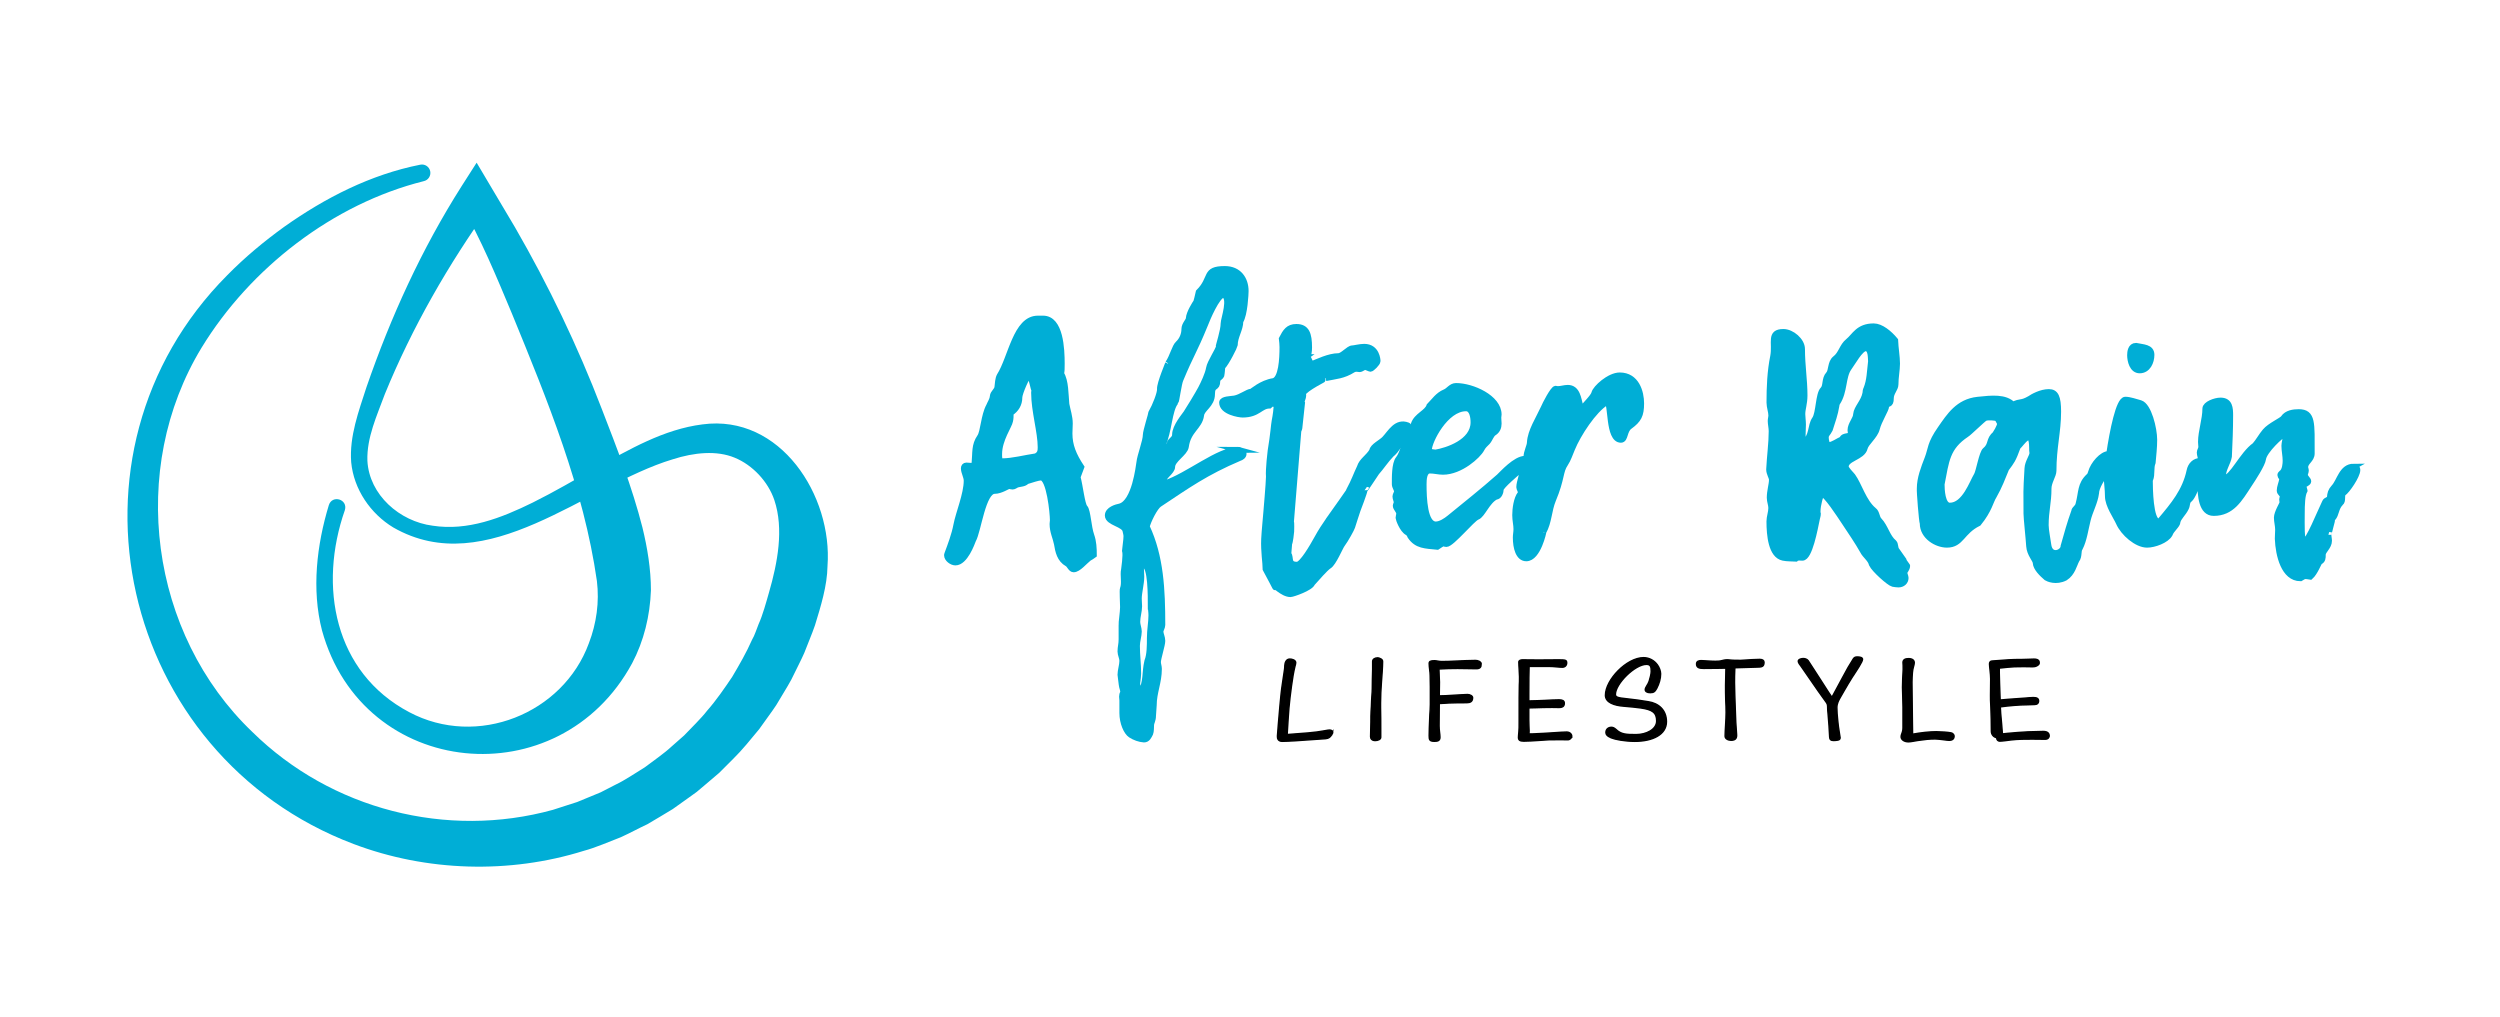 <svg viewBox="0 0 548.79 223.24" xmlns="http://www.w3.org/2000/svg" data-name="Layer 1" id="Layer_1">
  <defs>
    <style>
      .cls-1 {
        stroke: #000;
        stroke-width: .32px;
      }

      .cls-1, .cls-2 {
        stroke-miterlimit: 10;
      }

      .cls-2 {
        stroke: #00aed6;
        stroke-width: 1.27px;
      }

      .cls-2, .cls-3 {
        fill: #00aed6;
      }
    </style>
  </defs>
  <path d="M93.01,39.77c-19.93,4.98-38.09,19.1-48.74,36.52-16.25,26.7-11.4,62.87,11.14,84.4,17.28,16.99,42.68,23.51,65.97,17.08,1.21-.37,4.15-1.36,5.31-1.71,1.13-.45,3.98-1.65,5.16-2.13,0,0,3.31-1.7,3.31-1.7,1.92-.89,4.56-2.68,6.38-3.79,1.68-1.28,4.34-3.11,5.86-4.55,0,0,2.78-2.45,2.78-2.45,1.47-1.56,3.75-3.74,5.04-5.43,1.92-2.16,3.9-5.03,5.51-7.43,1.55-2.62,3.11-5.31,4.36-8.15.57-.93,1.01-2.39,1.43-3.41.9-1.97,1.7-4.91,2.3-7.01,1.86-6.44,3.29-13.87,1.16-20.24-1.37-4.06-4.79-7.7-8.71-9.3-3.93-1.63-8.86-1.17-13.64.37-19.1,5.76-40.71,26.77-61.31,14.94-4.96-3-8.67-8.35-9.23-14.33-.42-5.67,1.65-11.16,3.35-16.44,5.34-15.46,12.09-30.28,20.91-44.17,0,0,3.28-5.13,3.28-5.13l3.15,5.31c1.24,2.12,4.08,6.86,5.26,8.86,7.38,12.78,13.76,26.07,19.05,39.86,3.31,8.55,6.67,17.15,8.94,26.07,1.08,4.43,1.86,9.12,1.86,13.78-.2,5.57-1.54,11.12-4.13,16.01-15.98,29.53-59.09,25.47-68.08-7.23-2.31-8.99-1.14-18.78,1.5-27.47.74-2.36,4.22-1.31,3.53,1.06-5.85,16.68-2.38,35.64,14.1,44.36,14.95,7.96,33.8.34,39.45-15.1,1.69-4.39,2.33-9.06,1.77-13.68-2.91-20.38-10.87-39.69-18.64-58.67-3.39-8.08-6.76-16.33-11.17-23.88,0,0,6.43.18,6.43.18-9.16,12.74-17.2,26.73-23.17,41.34-1.74,4.74-4,9.54-3.83,14.64.4,7.5,7.09,13.31,14.32,14.25,7.68,1.19,15.05-1.67,21.98-5.08,4.7-2.33,9.29-5.03,13.98-7.67,7.18-3.96,14.75-8.42,23.28-9.49,17.11-2.3,28.59,15.68,27.44,31.09-.06,4.34-1.49,8.89-2.75,13.01-.67,1.97-1.61,4.11-2.35,6.07-.56,1.32-2.2,4.51-2.84,5.85-.99,1.84-2.26,3.78-3.31,5.6-.78,1.22-2.91,4.07-3.76,5.3-1.82,2.18-3.67,4.53-5.7,6.51,0,0-3.06,3.06-3.06,3.06l-3.29,2.8-1.65,1.39-1.75,1.26-3.52,2.51c-1.29.77-4.29,2.6-5.56,3.32-1.89.88-3.92,1.99-5.82,2.85-2.32.89-5.71,2.36-8.1,2.98-16.37,5.13-34.56,4.58-50.58-1.49C26.26,165.85,10.91,99.57,49.89,60.41c3.87-3.94,8.1-7.45,12.55-10.66,8.93-6.31,18.9-11.44,29.83-13.6,1-.2,1.97.45,2.17,1.45.2,1-.45,1.97-1.44,2.17h0Z" class="cls-3"></path>
  <g>
    <path d="M292.57,160.75c0,.12-.04.24-.3.61-.26.39-.53.73-1.28.79-2.36.18-4.65.33-6.67.46-.82.06-2.47.12-2.85.12-.86,0-1.09-.58-1.05-1.15.08-1.3.3-3.73.56-6.76.15-1.64.3-3.28.56-4.92l.45-3.03c.08-.45-.04-1.12.3-1.7.19-.33.49-.49.86-.49.45,0,1.28.21,1.28.79,0,.21-.08.48-.19.88-.11.46-.26,1.15-.38,1.85-.49,3-.94,6.67-1.09,9.53-.07,1.24-.15,2.61-.22,3.52,1.16-.09,3.75-.27,4.65-.36,1.58-.15,2.33-.24,3.45-.45.79-.15,1.09-.18,1.2-.18.45,0,.71.21.71.52Z" class="cls-1"></path>
    <path d="M301.09,162.29c-.15-.15-.22-.36-.22-.58,0-1.15.07-2.37.07-3.22,0-.91,0-1.79.04-2.34.04-.61.11-1.61.11-2.27s.15-1.82.15-2.7c0-1.21.04-2.73.08-4.25v-1.73c0-.49.49-.79,1.09-.79.26,0,.56.15.79.27.26.18.3.36.3.58,0,1.12-.15,3.16-.26,4.55-.11,1.52-.19,3.03-.19,4.55v.94c.04,1.67.04,3.31.04,4.98v1.58c0,.46-.64.7-1.2.7-.3,0-.6-.06-.79-.27Z" class="cls-1"></path>
    <path d="M325.14,145.79c0,.64-.26,1-1.05,1-1.54,0-2.44-.06-4.13-.06-1.31,0-2.66.03-4.09.12,0,.91.11,2.27.11,2.88,0,.36,0,1.58-.04,3.03,1.01,0,1.8-.06,2.81-.12.71-.03,2.7-.18,3.38-.18.56,0,1.13.3,1.13.7,0,.85-.53,1.09-1.28,1.09-1.8,0-2.89.03-3.9.06-.67.06-1.58.09-2.14.12,0,2.21-.04,4.43-.04,4.92,0,.94.19,1.82.19,2.49,0,.76-.49.88-1.2.88-1.09,0-1.16-.33-1.16-1.24,0-.33.04-2.61.15-4.61.04-.73.11-1.46.11-2.21v-3.91c0-.76-.04-1.79-.04-2.43,0-.91-.22-1.76-.22-2.67,0-.45.26-.61,1.16-.61.45,0,.98.18,1.58.18.98,0,1.91-.03,2.96-.09.86-.06,3.82-.15,4.46-.15.49,0,1.24.21,1.24.82Z" class="cls-1"></path>
    <path d="M345.02,161.63c0,.36-.41.76-.86.76-.79,0-2.1-.06-4.16,0-1.05.03-3.71.3-5.51.3-.83,0-1.16-.21-1.16-.82,0-.64.19-1.33.15-3.49,0-3.85,0-7.4.04-8.01.04-.49.04-.91.04-1.82,0-.85-.15-2.24-.15-3.22,0-.36.41-.48.82-.48,1.13,0,2.36.03,3.49.03,2.44,0,3.19-.03,4.31-.03,1.61,0,1.88.03,1.88.67,0,.55-.38.94-.94.94-.94,0-1.73-.18-3.11-.18h-4.2c-.04,1.55-.07,2.76-.07,6.19v1.4c1.35-.03,2.55-.06,3.64-.12.94-.06,2.21-.12,3-.12.68,0,1.16.15,1.16.73s-.26.94-1.16.94c-.79,0-2.1-.06-3.49,0-1.2.03-2.18.09-3.15.09v2.67c0,1.03.07,1.76.07,2.27,0,.27,0,.54-.04.79.71,0,1.42-.03,1.8-.06,1.91-.06,5.44-.36,6.49-.36.71,0,1.12.48,1.12.94Z" class="cls-1"></path>
    <path d="M353.69,161.96c-.98-.4-1.16-.82-1.16-1.18,0-.73.56-1.12,1.2-1.12.22,0,.56.06.98.45,1.13,1.09,2.18,1.15,4.42,1.15s4.54-1.12,4.54-3-1.01-2.49-3.45-2.85c-.82-.12-2.25-.27-3.75-.39-2.14-.15-4.05-.82-4.05-2.4,0-3.4,4.69-8.25,8.36-8.25,1.27,0,2.36.64,3.04,1.58.41.55.71,1.36.71,1.97,0,1.03-.3,2.12-.86,3.19-.38.67-.6.94-1.42.94-.71,0-1.09-.27-1.09-.67,0-.49.64-1.12.86-1.85.22-.7.45-1.61.45-2.15,0-1.06-.15-1.55-1.05-1.55-2.51,0-6.82,4.25-6.82,6.61,0,.64.67.76,2.4.94,1.99.21,2.92.36,4.87.67,2.18.33,3.94,1.79,3.94,4.37,0,2.82-3,4.31-6.94,4.31-2.21,0-4.35-.42-5.18-.76Z" class="cls-1"></path>
    <path d="M387.23,145.37c0,.33-.07.67-.26.82-.19.15-.41.24-1.09.24-.49,0-2.89.09-5.06.15-.07,1.27-.07,2.55-.07,3.31,0,1.79.11,3.4.19,6.31.04,1.33.11,3.31.26,4.91.08.82-.11,1.39-1.2,1.39-.6,0-1.31-.3-1.31-.91,0-1.18.22-3.58.22-5.19,0-1.03-.04-1.76-.08-2.64-.04-1.06-.04-2.49-.04-3.34,0-.79.04-2.85.08-3.76-.82,0-1.46.03-1.65.03-1.05,0-2.51.03-3.22.03-.98,0-1.58-.15-1.58-.97,0-.64.56-.73,1.05-.73.52,0,1.99.15,3.07.15.6,0,1.05-.03,1.58-.18.53-.15,1.05-.18,1.46-.12.68.09,2.1.12,2.62.09,1.24-.06,1.46-.09,2.36-.15.41-.03,1.24-.06,1.76-.06.67,0,.9.3.9.6Z" class="cls-1"></path>
    <path d="M408.84,144.76c0,.15-.08.36-.19.57-.22.43-.82,1.49-1.27,2.12-.56.82-1.16,1.79-1.69,2.67-.64,1.06-1.16,2.03-1.65,2.85-.41.7-.82,1.45-.82,2.34,0,.79.07,1.73.19,2.88.15,1.76.52,3.46.52,3.73,0,.33-.15.48-.49.54-.38.06-.53.09-.98.09-.6,0-.79-.27-.82-.76-.08-1.61-.19-3.4-.34-5-.07-.61-.11-1.21-.11-1.82,0-.24-.08-.48-.22-.7-.53-.76-1.2-1.64-1.76-2.46-1.31-1.88-2.51-3.61-3.86-5.58-.19-.27-.6-.73-.6-1.09,0-.21.19-.39.53-.49.22-.06.38-.09.56-.09.3,0,.82.09,1.09.48.9,1.43,1.91,2.97,2.51,3.88.56.85,1.05,1.61,1.46,2.27.19.27.67,1.09,1.24,1.88.64-1.18.94-1.7,1.28-2.37.52-.91,1.61-3.06,2.29-4.22.34-.58.75-1.21,1.13-1.85.19-.3.45-.42.82-.42.56,0,1.2.09,1.2.52Z" class="cls-1"></path>
    <path d="M428.95,161.6c0,.67-.49.91-1.05.91s-2.18-.3-3.11-.3c-1.27,0-2.14.09-3.79.33-.82.12-1.54.3-2.06.3-1.01,0-1.61-.54-1.61-1.09,0-.24.04-.42.19-.79.11-.27.22-.64.22-1.15v-4.61c0-1.09-.11-3.67-.11-4.31,0-1.24.08-2.61.15-3.94.04-.64-.04-1.21-.04-1.52,0-.58.45-.85,1.2-.85.94,0,1.27.42,1.27.91,0,.51-.34,1.12-.41,2.18-.11,1.33-.11,2.7-.07,4.31.04,2.49.07,5.28.07,6.28.04,1.46.04,2.37.04,2.91,1.84-.33,3.68-.54,5.21-.54.98,0,2.63.12,3.19.24.6.12.71.55.71.73Z" class="cls-1"></path>
    <path d="M449.81,161.57c0,.34-.26.7-.86.7-.45,0-1.91-.03-2.85-.03-1.46,0-3.04,0-4.61.18-.75.09-1.95.27-2.51.27-.38,0-.68-.27-.68-.76-.67-.12-1.16-.7-1.16-1.4,0-1.76-.04-3.49-.11-5.22-.15-2.85-.04-2.24-.04-6.28,0-1.09-.26-2.7-.26-3.28,0-.33.15-.61.49-.64l3.75-.27c.9-.06,1.76-.06,2.66-.06,1.16,0,2.1-.09,2.85-.09,1.09,0,1.16.49,1.16.82,0,.15-.04.33-.3.51-.3.21-.56.34-1.2.34-.82,0-1.46-.03-1.91-.03-.6,0-1.28,0-2.02.03-.9.06-1.91.12-3.34.3v.97c0,.73.11,3.7.19,6.04.79-.09,2.21-.18,2.93-.24.94-.06,1.84-.12,2.55-.18.6-.06,1.39-.12,1.8-.12.75,0,1.16.18,1.16.73,0,.57-.38.79-.9.79-.49,0-1.24.06-1.69.06-1.5,0-4.09.21-5.81.46l.08,1.45c.04.67.37,3.82.37,4.37v.12c.3-.03.68-.06,1.13-.12.79-.09,3.64-.3,4.46-.33,1.54-.06,2.59-.09,3.38-.09,1.05,0,1.31.49,1.31,1Z" class="cls-1"></path>
  </g>
  <g>
    <path d="M238.13,111.43c-.62-.75-1.02-4.65-1.57-6.7.27-.68.55-1.44.82-2.19-1.71-2.6-2.6-4.72-2.6-7.38,0-.75.07-1.44.07-2.19,0-1.5-.48-2.8-.75-4.24-.2-2.12-.14-5.12-1.16-6.7.14-.61.14-1.02.14-2.19,0-3.21-.27-9.91-4.1-9.91h-1.16c-4.85,0-5.87,8.61-8.4,12.57-.34.61-.41,1.78-.48,2.46-.07.82-.96,1.23-1.02,2.05-.07.82-.55,1.44-.82,2.12-1.16,2.12-1.23,5.67-1.98,6.76-1.3,1.91-.96,3.28-1.23,6.22-.27.07-.55.14-.75.14-.34,0-.68-.07-1.02-.07s-.55.27-.55.61c0,.89.62,1.85.62,2.73,0,2.94-1.78,7.17-2.26,9.7-.41,2.19-1.3,4.51-1.98,6.35-.07.14-.07.21-.07.34,0,.75,1.02,1.57,1.85,1.57,2.12,0,3.62-4.24,3.89-4.92,1.16-2.05,2.12-10.79,4.72-10.79,1.37,0,2.87-1.09,3.21-1.09.27.07.48.14.75.14.14,0,.34-.07.55-.2.75-.55,1.84-.21,2.53-.96.96-.27,2.39-.82,3.14-.82,1.84,0,2.59,7.85,2.59,9.36,0,.27-.07.54-.07.82,0,1.71.68,2.94.96,4.37.27,1.64.62,3.42,2.32,4.37.48.27.75,1.23,1.37,1.23,1.02,0,2.39-1.71,3.35-2.46.34-.2.75-.41,1.09-.68,0-1.5-.07-2.94-.55-4.3-.68-1.91-.75-5.26-1.43-6.15ZM227.4,100.16c-2.39.34-5.12,1.09-7.45,1.09-.68,0-.61-1.02-.61-1.64,0-3.07,2.25-6.22,2.39-7.17.14-.55.14-1.16.14-1.78,1.16-.75,1.91-1.91,1.91-3.41,0-1.02,1.78-4.92,2.12-4.92.4,0,1.07,3.35,1.15,3.46-.05.17-.06.31-.06.43,0,3.96,1.44,8.61,1.44,11.96,0,.82-.07,1.5-1.02,1.98Z" class="cls-2"></path>
    <path d="M271.8,98.73c-4.31,0-10.93,5.67-16.12,7.38-.27,0-.34-.41-.34-.48,0-1.02,1.98-2.12,1.98-3.14,0-1.57,2.8-3,3.01-4.44.48-3.62,3.01-4.31,3.35-6.9.14-1.44,2.39-2.25,2.39-4.65,0-2.19,1.16-1.02,1.16-2.87,0-.61.68-.75.89-1.23.14-.68.14-1.37.21-1.84.96-.96,2.73-4.65,2.73-4.78,0-1.91,1.23-3.48,1.23-5.26.96-1.5,1.16-6.08,1.16-6.63,0-2.6-1.5-4.85-4.58-4.85-4.65,0-2.67,1.98-5.74,5.06-.14.75-.55,2.19-.55,2.19-.2.27-1.57,2.39-1.64,3.62,0,.54-.96,1.3-.96,2.32,0,1.16-.48,2.39-1.37,3.21-.75.68-1.18,2.79-2.2,4.3.14-.21-1.88,4.45-1.79,5.68.07.89-1.06,3.72-1.88,5.15,0,.21-1.23,4.14-1.23,4.89,0,1.37-1.27,4.61-1.41,6.04-.14.75-.98,8.78-4.26,9.67-.75.14-2.67.68-2.67,1.98,0,1.64,3.69,1.85,3.89,3.42.07.34.2.75.2,1.16,0,.82-.26,2.32-.32,3.14.3.99-.21,3.96-.21,4.17-.27,1.16.23,3.02-.25,4.19-.14.2.03,3.42.03,4.03,0,1.16-.38,3.42-.32,3.96v3.11c0,1.16-.24,1.65-.24,2.68,0,.68.41,1.37.41,2.05,0,.96-.41,2.12-.41,3.07,0,.27.27,1.89.27,2.16.07.68.34,1.05.34,1.74-.21.27-.27.61-.27.89s.07.55.07.82c0,.34,0,2.45,0,2.79,0,2.12.91,4.19,1.85,4.8.87.56,1.9.94,2.92,1.01.75,0,1.04-.67,1.39-1.36.15-.3.18-1.51.18-1.85,0-.48.42-1.02.42-1.98,0-.48.16-1.87.16-2.34,0-2.8,1.13-5.04,1.13-7.98,0-.54-.21-1.02-.21-1.5,0-.82.96-3.76.96-4.65,0-.75-.41-1.5-.41-2.05,0-.34.41-.96.41-1.44,0-7.72-.34-15.03-3.42-21.59.27-1.23,1.78-4.3,2.74-4.92,6.28-4.17,10.18-6.97,17.56-10.11.48-.14.96-.48.96-.96,0-.41-.68-.89-1.23-.89ZM252.6,132.95c0,.68.14,1.37.14,2.12,0,1.57-.34,3.21-.34,4.99,0,1.57,0,3.69-.55,5.06-.61,2.53-.14,4.64-1.44,6.83-.34-.41-.91-1.27-.72-2.33.07-.4.17-1.36.17-1.77,0-2.12-.27-4.03-.27-6.08,0-1.02.41-2.26.41-3.14,0-.68-.34-1.44-.34-2.12,0-1.16.41-2.32.41-3.42,0-.55-.07-1.16-.07-1.71,0-1.3.55-3.28.55-4.78,0-.55-.07-1.16-.07-1.71,0-.41.14-.82.62-.82,1.57,0,1.5,7.04,1.5,8.88ZM258.07,88.28c.21-.34.67-4.08,1.08-4.97,2.32-5.6,2.89-5.94,5.35-11.95.55-1.43,2.66-6.45,4.02-6.65,1.87.51.07,5.33.07,6.28,0,1.64-1.16,4.99-1.09,5.19,0,.61-1.91,3.35-2.12,4.65-.21,1.3-1.19,3.36-1.76,4.45-.59,1.12-2.75,4.7-3.23,5.39-.34.55-2.46,2.94-2.46,4.78,0,.96-1.02,1.16-1.16,1.91-.14.68-.68.89-1.37,1.02-.07-.14-.27-.48-.2-.61,1.44-3.01,1.44-7.79,2.87-9.5Z" class="cls-2"></path>
    <path d="M355.57,82.4c-2.32,0-5.33,2.8-5.6,3.89-.2.89-2.12,2.6-3.28,4.17.07-.61.2-.96.2-1.37-.41-1.5-.61-3.96-2.73-3.96-.75,0-1.44.27-2.19.27-.14,0-.34-.07-.48-.07-.55,0-2.32,3.41-2.66,4.24-1.09,2.39-2.87,5.06-3.01,7.58,0,.75-.75,2.05-.75,3.21,0,.13.02.26.03.38-.11-.02-.22-.04-.31-.04-2.12,0-4.99,3.28-5.74,3.96-3.55,3.14-7.18,6.01-10.86,9.02-.75.62-1.98,1.44-3.01,1.44-2.46,0-2.66-5.74-2.66-8.81,0-1.09.07-3.01,1.37-3.01.96,0,1.92.27,2.87.27,3.83,0,7.72-3.55,8.47-4.99.34-.68.82-1.09,1.3-1.57.55-.61.82-1.71,1.5-2.05.68-.48.96-1.16.96-1.98,0-.41-.07-.82-.07-1.3,0-.2.07-.48.07-.68,0-3.69-5.81-6.28-9.36-6.28-1.09,0-1.57,1.02-2.46,1.37-1.5.61-2.39,1.98-3.41,3.01-.48,1.5-2.8,2.12-3.42,4.03-.34,1.09-1.02,1.98-1.71,2.8.07.27-.68,3.62-1.64,4.78-.89,1.09-.82,4.24-.82,5.6,0,.55.48,1.09.48,1.57,0,.34-.34.75-.34,1.09,0,.48.27.89.27,1.3,0,.27-.2.55-.2.75,0,.55.75,1.09.75,1.71,0,.34-.14.68-.14.96,0,.21.82,2.6,1.98,3.21.27.14.48.48.61.82,1.44,2.12,3.28,2.05,5.94,2.32.41-.27.82-.55,1.3-.82.2.14.48.21.68.21,1.16,0,5.67-5.53,6.76-5.94,1.16-.41,2.19-3.48,4.1-4.44.75,0,1.09-1.09,1.09-1.64,0-.68,3.69-3.76,3.69-3.76.28-.2.79-.46,1.3-.75-.3.96-.54,1.98-.54,1.98-.14.55-.41,1.44-.41,2.05,0,.34.34.75.34,1.16,0,.14-.07.2-.07.27-.89,1.09-1.16,3.41-1.16,4.71,0,1.16.27,2.12.27,3.07,0,.68-.14,1.23-.14,1.85,0,2.25.61,4.58,2.32,4.58,2.6,0,3.83-5.94,3.76-5.8,1.23-2.19,1.16-4.72,2.12-7.04,1.98-4.71,1.5-6.22,2.67-7.92.68-1.02,1.02-2.19,1.5-3.28,1.3-3.21,4.78-8.54,7.51-10.18.07,0,.07-.07.14-.07,1.02,0,.21,8.27,3.07,8.27,1.02,0,.68-2.05,1.92-2.94,1.98-1.44,2.53-2.46,2.53-5.06,0-2.46-1.02-6.15-4.71-6.15ZM321.81,89.64c1.37,0,1.64,1.92,1.64,3.07,0,4.37-5.87,6.22-8.33,6.63-1.09-.14-1.44-.14-1.44-.61,0-1.85,3.62-9.09,8.13-9.09Z" class="cls-2"></path>
    <path d="M416.32,120.76c-.34-.48-.21-1.3-.55-1.64-1.5-1.23-1.85-3.41-3.28-4.92-.54-.54-.48-1.71-1.16-2.19-2.25-1.84-3.21-5.53-4.65-7.51-.41-.48-1.5-1.57-1.5-2.05,0-1.85,3.69-2.05,4.17-4.1.27-1.16,2.25-2.6,2.66-4.24.41-1.71,2.05-4.24,2.05-4.92.2-.89,1.02,0,1.02-1.78,0-1.23,1.02-2.05,1.02-3.01,0-1.57.34-3.21.34-4.58,0-1.5-.34-3.41-.41-5.12-1.3-1.57-3.14-3.07-4.72-3.07-3.41,0-4.17,2.12-5.6,3.28-1.37,1.09-1.5,2.8-2.87,3.83-1.09.89-.75,2.66-1.44,3.41-.96,1.02-.48,2.6-1.23,3.35-1.02,1.02-.89,5.19-1.78,6.49-1.09,1.57-.41,3.69-2.53,5.4-.27-.82-.07-3.14-.07-4.17,0-.89-.14-1.64-.14-2.32,0-1.16.48-2.32.48-4.1,0-3.41-.55-6.56-.55-10.18,0-1.84-2.25-3.76-4.1-3.76-3.14,0-1.71,2.32-2.25,5.33-.68,3.35-.82,6.76-.82,10.18,0,.96.41,1.98.41,2.87,0,.34-.14.75-.14,1.16,0,.68.21,1.5.21,2.25,0,2.6-.41,5.53-.55,8.4,0,.89.61,1.71.61,2.25,0,1.09-.48,2.46-.48,3.96,0,.82.34,1.5.34,2.25,0,.96-.41,1.98-.41,2.94,0,3.07.41,7.45,3.01,7.99.96.2,1.85.14,2.8.2.34-.34,1.09-.2,1.44-.2,1.57,0,2.73-6.28,3.21-8.61.07-.34.2-.68.2-1.02-.07-.2-.07-.41-.07-.55,0-1.44.68-3.83.96-3.83.89,0,3.89,4.65,4.85,6.08,1.44,2.19,3,4.44,4.1,6.42.55,1.09,1.71,1.78,1.98,2.94.54,1.16,3.83,4.1,4.64,4.3.41.07.82.14,1.23.14.89,0,1.57-.61,1.57-1.44,0-.34-.27-.82-.27-1.16s.61-.82.61-1.5c0-.07-1.78-2.39-2.39-3.48ZM404.35,96.4c-.75.34-2.12,1.3-2.87,1.3-.48,0-.68-1.09-.68-1.64,0-.75.41-.82.89-1.78.55-1.71,1.16-3.42,1.44-5.19,0-.2.07-.48.2-.68,1.64-2.46,1.16-5.74,2.53-7.65.82-1.09,2.53-4.3,3.69-4.3,1.23,0,1.09,2.12,1.16,2.87-.27,2.19-.27,4.17-1.02,6.01-.14.27-.21.62-.21.96-.34,1.91-1.91,3.21-2.05,4.65,0,1.02-1.23,2.19-1.23,3.48,0,.2.07.41.07.61,0,1.09-1.57.34-1.91,1.37Z" class="cls-2"></path>
    <path d="M469.69,81.31c1.78,0,2.6-1.85,2.6-3.42,0-1.71-1.84-1.64-3.41-1.98-1.16,0-1.3,1.37-1.3,2.05,0,1.23.48,3.35,2.12,3.35Z" class="cls-2"></path>
    <path d="M516.69,102.42c-2.66,0-3.07,3.21-4.37,4.58-.68.75-.82,1.3-.89,2.26,0,.48-.89.41-1.09,1.02-1.09,2.25-3.62,8.61-4.51,8.61-.68,0-.54-3.96-.54-6.01,0-2.19.07-4.24.61-5.19v-.07c0-.14-.27-.68-.27-1.09.34-.27,1.09-.48,1.09-.89,0-.34-.75-.89-.75-1.37,0-.27.21-.68.21-.96s-.14-.55-.14-.75c0-1.16,1.43-1.64,1.43-3.01,0-6.7.27-9.09-2.87-9.09-1.16,0-2.6.2-3.35,1.3-.34.54-2.94,1.64-4.03,2.94-.82.96-1.5,2.25-2.25,3.07-2.73,1.91-4.99,7.17-6.7,7.17-.14-.2-.27-.34-.27-.55,0-1.37,1.09-2.87,1.3-4.17.14-3.01.27-6.01.27-9.02,0-1.57-.07-3.28-2.12-3.28-1.23,0-3.35.82-3.35,1.78,0,2.39-.96,4.99-.96,7.31,0,.41.07.75.07,1.09,0,.48-.34.82-.34,1.23,0,.54.27,1.09.27,1.64,0,.08,0,.15,0,.23-.07,0-.13-.02-.2-.02-1.09,0-2.05.82-2.32,2.19-.96,4.44-3.48,7.45-6.42,10.93-.14.14-.27.14-.41.14-1.78,0-1.85-7.51-1.85-8.81,0-.14,0-.27.07-.34.48-1.23.07-2.53.55-3.76.14-1.64.34-3.28.34-4.99,0-2.46-1.23-7.51-3.07-8.06-1.02-.27-2.32-.75-3.28-.75-1.45,0-2.83,6.97-3.56,11.93-.03,0-.07-.01-.1-.01-1.44,0-3.41,2.26-3.89,4.03-.07.27-.2.68-.48.89-1.91,1.78-1.57,3.48-2.26,6.08-.2.89-.89.96-.96,1.64-.89,2.46-1.57,4.92-2.32,7.58,0,1.5-2.98,2.62-3.33-.3-.12-1.02-.57-3.18-.57-4.28,0-3.14.62-4.92.62-8.06,0-1.43,1.09-2.87,1.09-3.89,0-5.12,1.02-8.54,1.02-12.98,0-3.21-.55-4.31-2.05-4.31-1.71,0-3.57,1.04-4.16,1.46-2.04,1.17-1.95.44-3.72,1.33-1.73-1.74-4.6-1.43-7.73-1.1-4.31.46-6.24,3.58-8.16,6.32-2.39,3.41-2.05,4.43-2.87,6.55s-1.71,4.37-1.71,6.63c-.07.62.45,7.19.65,7.67,0,2.87,3.06,4.67,5.32,4.67,3.21,0,3.18-2.87,6.94-4.72,2.35-2.87,2.66-4.9,3.36-5.97,1.18-2.05,1.95-4.1,2.73-6.01,1.19-1.6,1.48-1.88,2.53-4.77.84-.73,3.13-4.53,3.13.25,0,.34,0,.75.07,1.09,0,.75-1.02,1.98-1.09,3.35-.34,5.81-.22,4.63-.22,9.96,0,.96.5,5.53.59,7.12.11,1.77,1.44,2.99,1.44,3.67.07,1.16,1.36,2.41,2.38,3.29.34.21,2.1,1.02,4.1,0,1.61-1.02,1.95-2.87,2.5-3.89.68-.89.27-1.98.75-2.66.89-1.71,1.23-4.24,1.71-6.15.48-1.98,1.57-3.83,1.84-5.88,0-1.24,1.24-3.24,2.36-4.85-.04.42-.06.75-.06.93,0,1.5.27,3,.27,4.58,0,1.98,1.78,4.44,2.39,5.81,1.02,2.32,3.96,4.85,6.22,4.85,1.57,0,4.24-.96,4.99-2.32.34-1.02,1.71-1.98,1.71-2.73.14-.89,1.3-1.85,1.84-3.01.34-.61.14-1.44.75-1.85.75-.61,1.44-2.66,1.64-3.14.11-.48.41-.98.76-1.47,0,.26-.01.51-.01.79,0,3.01.27,6.76,2.94,6.76,3.96,0,5.67-3.01,7.72-6.15.96-1.44,3-4.58,3.14-5.74.21-1.71,4.1-5.4,4.72-5.4.14,0,.2.41.2.55,0,.61-.27,1.37-.27,1.98,0,1.09.27,2.19.27,3.28,0,.54-.07,2.19-.89,2.73-.14.13-.27.27-.27.41,0,.34.41.55.41.96-.14.82-.55,1.71-.55,2.46,0,.55.68.82.68,1.23,0,.21-.14.48-.14.68,0,.27.07.48.07.75s-1.23,2.19-1.23,3.28c0,.89.27,1.71.27,2.66,0,.61-.07,1.3-.07,1.98.14,3.62,1.37,8.68,4.99,8.68.54-.34.82-.48,1.16-.48.2,0,.54.07,1.02.14,1.02-.89,1.84-3.14,2.05-3.28.68-.34.68-.82.68-1.57,0-.89,1.37-1.71,1.37-3.07,0-.41-.14-.89-.14-1.3,0,.07.89-3.55.96-3.62.82-.89.62-2.25,1.71-3.35.61-.48.14-1.5.55-2.12.89-.55,3.14-3.89,3.14-5.12,0-.48-.34-.75-.82-.75ZM438,95.29c-1.5,1.16-.76,2.37-2.2,3.53-.75.61-1.41,4.76-1.89,5.51-.96,1.57-2.63,6.66-5.89,6.66-1.68,0-1.79-3.59-1.79-4.69,1.02-5.19,1.15-8.09,5.46-10.96.48-.27,3.56-3.29,4.04-3.54.58-.3,2.31-.14,2.79.07,0,.2.52.97.52,1.1,0,.68-1.05,2.31-1.05,2.31Z" class="cls-2"></path>
    <path d="M306.96,98.02c.77-.82,1.62-1.6,1.71-2.45.05-.47,1.07-1.93.33-2.21-2.48-.96-3.77,1.62-5.06,2.98-.68.75-2.67,1.67-2.73,2.63-.88,1.47-2.28,2.13-2.73,3.62-.74,1.53-1.22,3.01-2.33,5.05v.11c-.91,1.31-1.59,2.28-1.59,2.28,0,0,0,0,0,0-.97,1.38-1.93,2.69-2.85,4.02v.02s-.01,0-.01,0c-.9,1.3-1.76,2.61-2.53,4.02-1.09,1.98-3.35,5.87-4.44,5.87-2.12,0-1.25-1.47-1.9-2.43l.18-2.22c.17-.17.44-2.39.44-2.59,0-.25.08-1.99-.05-2.19l1.62-19.92h0c.14-.31.26-.63.26-.99.2-1.71.34-3.35.54-5.06-.07-.07-.07-.2-.07-.27,0-.48.34-.96.34-1.44,0-.14,0-.34-.07-.48.48-1.09,5.06-3.35,4.99-3.35,2.26-.48,3.83-.48,6.01-1.85.21-.13.48-.2.75-.2.2,0,.48.07.68.07.41,0,.89-.48,1.16-.48.34,0,1.09.41,1.23.41.27,0,1.57-1.23,1.57-1.71,0-.2-.14-3.14-2.94-3.14-.96,0-2.19.34-2.6.34-.82,0-2.12,1.71-3.07,1.71-2.05,0-4.65,1.3-5.74,1.71-.63-.25-.59-1.01-1.05-1.45,0-.02.03-.05.03-.05-.02,0-.04.02-.06.02-.02-.02-.03-.05-.06-.06.33-.35.46-1.2.46-2.07,0-2.94-.55-4.51-2.8-4.51-1.78,0-2.39,1.02-3.21,2.6.07.61.14,1.23.14,1.84,0,2.53-.2,7.04-1.98,7.45-2.66.41-4.65,2.32-4.85,2.32-.75,0-2.25,1.23-3.69,1.5-.82.13-2.73.13-2.73.89,0,2.05,3.76,2.66,4.51,2.66,3.48,0,3.89-1.98,5.94-1.98.2-.14.2-.41.68-.41s.82.34.82.75c0,.27-.16,1.75-.42,3.03-.16.8-.26,2.8-.88,6.55,0,0-.51,4.13-.37,5.68-.02,1.47-.58,7.76-.58,7.83,0,.21-.41,4.35-.47,5.84-.12,2.77.32,5.19.32,6.62.53.92,2.51,4.8,2.04,3.84-.36-.74,1.65,1.66,3.43,1.66.48,0,4.44-1.37,4.78-2.4.89-.98,2.89-3.32,3.68-3.8.99-.6,2.44-4.11,2.84-4.65.88-1.18,2.17-3.59,2.24-3.87.04-.14,1.18-3.7,1.26-3.85.01-.02,1.47-3.84,1.47-4.25,0,.07,2.6-3.86,2.66-3.93.82-.89,2.13-2.83,3.22-3.93.61-.48,1.1-1.14,1.52-1.75ZM286.91,78.35s.01.04.02.07c-.03,0-.07,0-.1.03.03-.02.05-.07.08-.1Z" class="cls-2"></path>
  </g>
</svg>